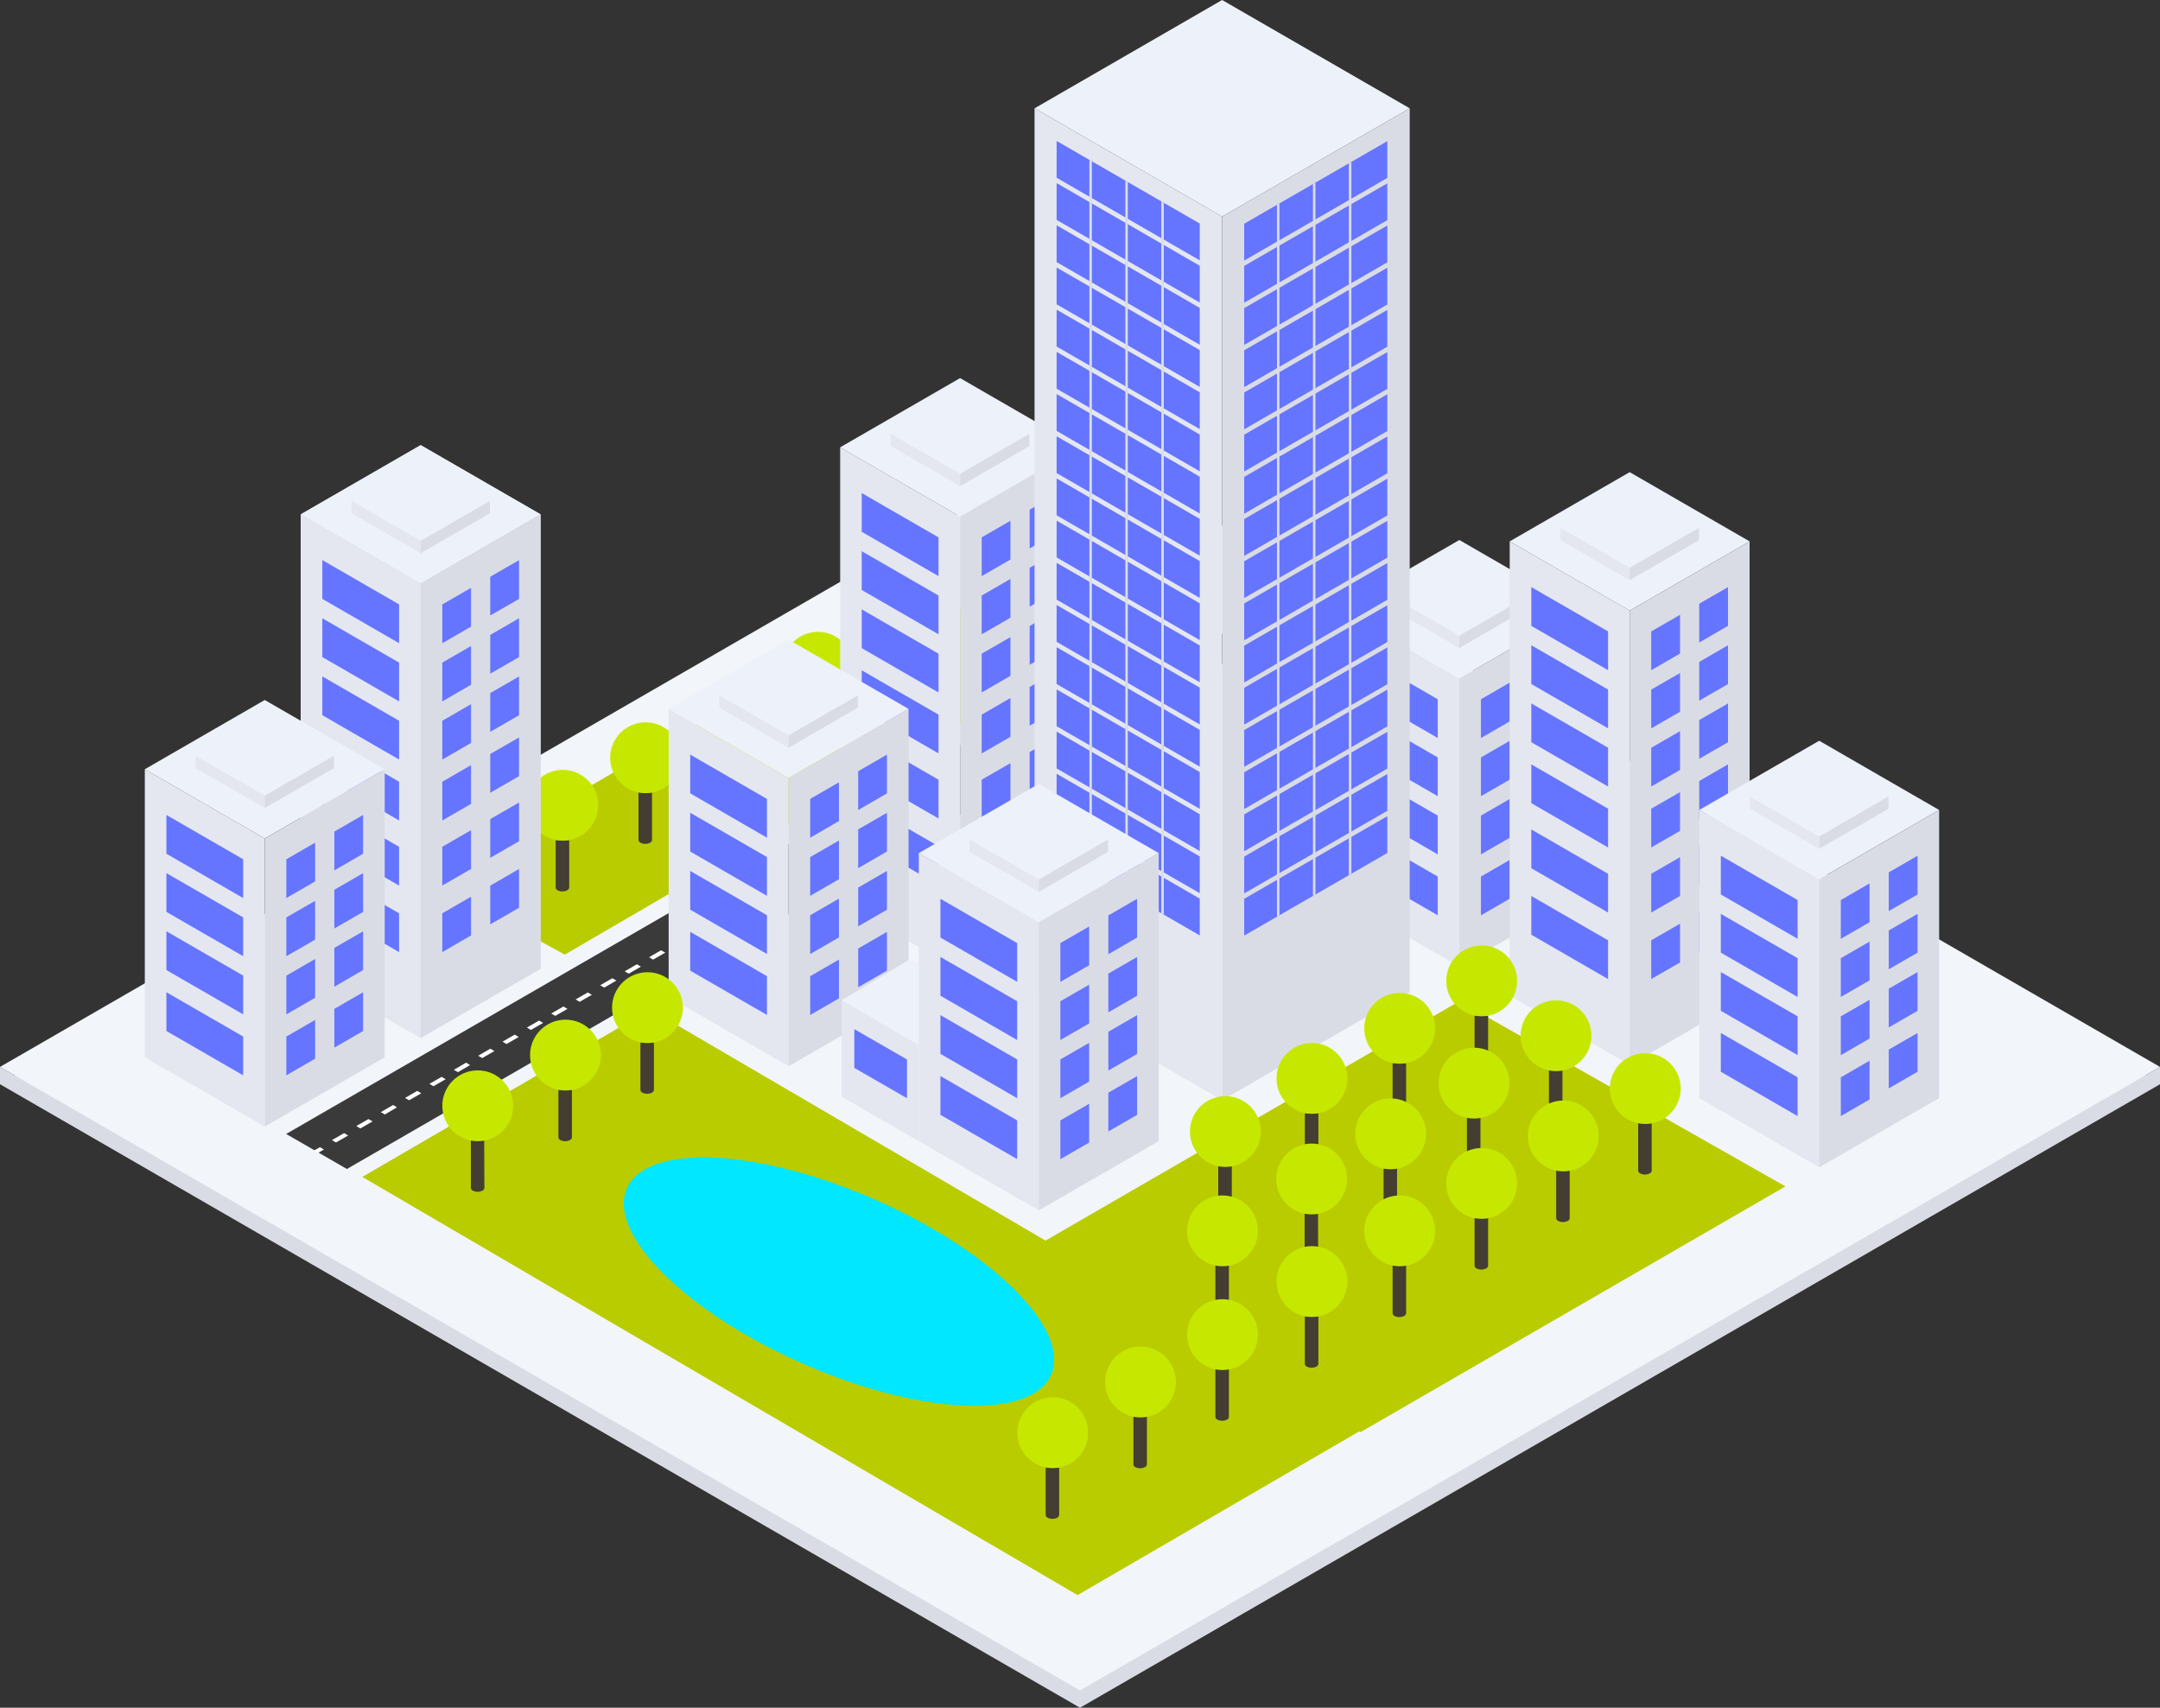 <?xml version="1.0" encoding="UTF-8"?> <svg xmlns="http://www.w3.org/2000/svg" viewBox="0 0 500 395.34"><rect x="0" y="0" width="500" height="395.34" fill="#333333" stroke="none"/> <defs> <style>.cls-1{fill:#dadce5;}.cls-2{fill:#f2f5f9;}.cls-3{fill:#b9cc00;}.cls-4{fill:#3a3a3a;}.cls-5{fill:#fff;}.cls-6{fill:#00e7ff;}.cls-7{fill:#443d31;}.cls-8{fill:#c6e800;}.cls-9{fill:#e4e7ef;}.cls-10{fill:#edf1f9;}.cls-11{fill:#6675ff;}.cls-12{fill:#84a6f4;}</style> </defs> <title>City_SVG</title> <g id="Слой_2" data-name="Слой 2"> <g id="Слой_1-2" data-name="Слой 1"> <polygon class="cls-1" points="496.53 249 250 106.67 3.47 249 0 246.99 0 251 250 395.34 500 251 500 246.99 496.53 249"></polygon> <polygon class="cls-2" points="250 391.33 0 246.99 250 102.65 500 246.99 250 391.33"></polygon> <polygon class="cls-3" points="316.1 330.51 249.44 369.26 83.87 272.45 150.52 233.69 316.1 330.51"></polygon> <polygon class="cls-4" points="288.85 150.22 80.3 270.62 66.24 262.51 274.79 142.1 288.85 150.22"></polygon> <polygon class="cls-5" points="74.99 266.11 73.58 266.93 72.64 266.38 74.05 265.57 74.99 266.11"></polygon> <path class="cls-5" d="M278.06,148.87l-2.82,1.63-.94-.54,2.82-1.63Zm-5.64,3.26-2.82,1.63-.94-.55,2.82-1.62Zm-5.64,3.26L264,157l-.94-.54,2.82-1.63Zm-5.64,3.25-2.82,1.63-.94-.54,2.82-1.63Zm-5.64,3.26-2.82,1.63-.94-.55,2.82-1.62Zm-5.64,3.26L247,166.78l-.95-.54,2.82-1.63Zm-5.65,3.25L241.39,170l-.94-.54,2.82-1.63Zm-5.64,3.26-2.82,1.63-.94-.55,2.82-1.62Zm-5.64,3.26-2.82,1.62-.94-.54,2.82-1.63Zm-5.64,3.25-2.82,1.63-.94-.54,2.82-1.63Zm-5.64,3.26-2.82,1.63-.94-.55,2.82-1.62ZM216,184.7l-2.82,1.62-.94-.54,2.82-1.63ZM210.37,188l-2.82,1.63-.94-.54,2.82-1.63Zm-5.64,3.26-2.82,1.63-.94-.55,2.82-1.62Zm-5.64,3.26-2.82,1.62-.94-.54,2.82-1.63Zm-5.64,3.25-2.82,1.63-.94-.54,2.82-1.63ZM187.81,201,185,202.61l-.94-.55,2.82-1.62Zm-5.64,3.26-2.82,1.62-.94-.54,2.82-1.63Zm-5.64,3.25-2.82,1.63-1-.54,2.83-1.63Zm-5.64,3.26-2.82,1.63-.95-.55,2.83-1.62ZM165.24,214l-2.82,1.62-.94-.54,2.82-1.63Zm-5.64,3.25-2.82,1.63-.94-.54,2.82-1.63ZM154,220.52l-2.82,1.63-.94-.55L153,220Zm-5.64,3.26-2.82,1.62-.94-.54,2.82-1.63ZM142.68,227l-2.82,1.63-.94-.54,2.82-1.63ZM137,230.29l-2.82,1.63-.94-.55,2.82-1.62Zm-5.64,3.26-2.82,1.62-.94-.54,2.82-1.63Zm-5.64,3.25-2.82,1.63-.94-.54,2.82-1.63Zm-5.64,3.26-2.82,1.63-.94-.55,2.82-1.62Zm-5.64,3.26-2.82,1.62-.94-.54,2.82-1.63Zm-5.64,3.25L106,248.2l-.94-.54L107.9,246Zm-5.64,3.26-2.82,1.63-.94-.55,2.82-1.62Zm-5.64,3.26-2.82,1.62-.94-.54,2.82-1.63Zm-5.64,3.25L89.1,258l-.95-.54L91,255.8Zm-5.64,3.26-2.82,1.63-.95-.55,2.82-1.62Zm-5.65,3.26-2.82,1.62-.94-.54,2.82-1.63Z"></path> <polygon class="cls-5" points="282.29 146.43 280.88 147.25 279.94 146.7 281.35 145.89 282.29 146.43"></polygon> <ellipse class="cls-6" cx="194.2" cy="296.7" rx="20.75" ry="53.64" transform="translate(-155.56 355.08) rotate(-66.27)"></ellipse> <polygon class="cls-3" points="245.71 153.98 130.74 220.99 99.26 203.75 214.23 136.74 245.71 153.98"></polygon> <polygon class="cls-3" points="413.29 274.65 314.97 331.52 239.49 288.66 337.81 231.78 413.29 274.65"></polygon> <path class="cls-7" d="M131.76,194.46h-3.13v11a.78.78,0,0,0,.46.64,2.46,2.46,0,0,0,2.21,0,.8.8,0,0,0,.46-.64h0Z"></path> <circle class="cls-8" cx="130.27" cy="186.42" r="8.2"></circle> <path class="cls-7" d="M150.93,183.45H147.8v11a.79.79,0,0,0,.46.64,2.46,2.46,0,0,0,2.21,0,.77.77,0,0,0,.46-.64h0Z"></path> <circle class="cls-8" cx="149.44" cy="175.42" r="8.2"></circle> <path class="cls-7" d="M190.84,162.5h-3.13v11a.75.75,0,0,0,.46.64,2.4,2.4,0,0,0,2.21,0,.77.77,0,0,0,.46-.64h0Z"></path> <circle class="cls-8" cx="189.35" cy="154.47" r="8.2"></circle> <polygon class="cls-9" points="337.81 223.76 310.04 207.72 310.04 141.04 337.81 157.07 337.81 223.76"></polygon> <polygon class="cls-10" points="337.81 157.07 310.04 141.04 337.81 125.01 365.57 141.04 337.81 157.07"></polygon> <polygon class="cls-11" points="332.81 170.85 315.04 160.59 315.04 151.62 332.81 161.88 332.81 170.85"></polygon> <polygon class="cls-1" points="365.57 207.73 337.81 223.76 337.81 157.07 365.57 141.04 365.57 207.73"></polygon> <polygon class="cls-11" points="349.47 167.01 342.81 170.86 342.81 161.88 349.47 158.03 349.47 167.01"></polygon> <polygon class="cls-11" points="360.58 160.6 353.91 164.45 353.91 155.47 360.58 151.62 360.58 160.6"></polygon> <polygon class="cls-11" points="349.47 180.48 342.81 184.32 342.81 175.35 349.47 171.5 349.47 180.48"></polygon> <polygon class="cls-11" points="360.58 174.06 353.91 177.91 353.91 168.94 360.58 165.09 360.58 174.06"></polygon> <polygon class="cls-11" points="349.47 193.94 342.81 197.79 342.81 188.81 349.47 184.97 349.47 193.94"></polygon> <polygon class="cls-11" points="360.58 187.53 353.91 191.38 353.91 182.4 360.58 178.55 360.58 187.53"></polygon> <polygon class="cls-11" points="349.47 208.05 342.81 211.9 342.81 202.92 349.47 199.07 349.47 208.05"></polygon> <polygon class="cls-11" points="360.58 201.64 353.91 205.49 353.91 196.51 360.58 192.66 360.58 201.64"></polygon> <polygon class="cls-11" points="332.81 184.32 315.04 174.06 315.04 165.08 332.81 175.34 332.81 184.32"></polygon> <polygon class="cls-11" points="332.81 197.79 315.04 187.53 315.04 178.55 332.81 188.81 332.81 197.79"></polygon> <polygon class="cls-11" points="332.81 211.89 315.04 201.63 315.04 192.66 332.81 202.92 332.81 211.89"></polygon> <polygon class="cls-9" points="337.81 150.02 321.79 140.77 321.79 137.91 337.81 147.16 337.81 150.02"></polygon> <polygon class="cls-1" points="337.81 150.02 353.83 140.77 353.83 137.91 337.81 147.16 337.81 150.02"></polygon> <polygon class="cls-9" points="97.38 240.28 69.61 224.25 69.61 119.08 97.38 135.11 97.38 240.28"></polygon> <polygon class="cls-10" points="97.38 135.11 69.61 119.08 97.38 103.05 125.14 119.08 97.38 135.11"></polygon> <polygon class="cls-12" points="92.38 148.9 74.61 138.64 74.61 129.66 92.38 139.92 92.38 148.9"></polygon> <polygon class="cls-1" points="125.14 224.25 97.38 240.28 97.38 135.12 125.14 119.09 125.14 224.25"></polygon> <polygon class="cls-12" points="109.04 145.06 102.38 148.91 102.38 139.93 109.04 136.08 109.04 145.06"></polygon> <polygon class="cls-12" points="120.15 138.65 113.48 142.49 113.48 133.51 120.15 129.67 120.15 138.65"></polygon> <polygon class="cls-12" points="109.04 158.52 102.38 162.37 102.38 153.39 109.04 149.55 109.04 158.52"></polygon> <polygon class="cls-12" points="120.15 152.11 113.48 155.96 113.48 146.98 120.15 143.13 120.15 152.11"></polygon> <polygon class="cls-12" points="109.04 171.99 102.38 175.84 102.38 166.86 109.04 163.01 109.04 171.99"></polygon> <polygon class="cls-12" points="120.15 165.58 113.48 169.42 113.48 160.45 120.15 156.6 120.15 165.58"></polygon> <polygon class="cls-12" points="109.04 186.1 102.38 189.94 102.38 180.97 109.04 177.12 109.04 186.1"></polygon> <polygon class="cls-12" points="120.15 179.68 113.48 183.53 113.48 174.55 120.15 170.71 120.15 179.68"></polygon> <polygon class="cls-12" points="109.04 201.16 102.38 205.01 102.38 196.03 109.04 192.18 109.04 201.16"></polygon> <polygon class="cls-12" points="120.15 194.75 113.48 198.59 113.48 189.62 120.15 185.77 120.15 194.75"></polygon> <polygon class="cls-12" points="109.04 216.56 102.38 220.41 102.38 211.43 109.04 207.58 109.04 216.56"></polygon> <polygon class="cls-12" points="120.15 210.15 113.48 213.99 113.48 205.02 120.15 201.17 120.15 210.15"></polygon> <polygon class="cls-12" points="92.38 162.37 74.61 152.11 74.61 143.13 92.38 153.39 92.38 162.37"></polygon> <polygon class="cls-12" points="92.38 175.83 74.61 165.57 74.61 156.59 92.38 166.85 92.38 175.83"></polygon> <polygon class="cls-12" points="92.38 189.94 74.61 179.68 74.61 170.7 92.38 180.96 92.38 189.94"></polygon> <polygon class="cls-12" points="92.38 205.01 74.61 194.75 74.61 185.77 92.38 196.03 92.38 205.01"></polygon> <polygon class="cls-12" points="92.38 220.41 74.61 210.15 74.61 201.17 92.38 211.43 92.38 220.41"></polygon> <polygon class="cls-9" points="97.38 128.07 81.36 118.82 81.36 115.96 97.38 125.21 97.38 128.07"></polygon> <polygon class="cls-1" points="97.38 128.07 113.4 118.82 113.4 115.96 97.38 125.21 97.38 128.07"></polygon> <polygon class="cls-9" points="97.38 240.28 69.61 224.25 69.61 119.08 97.38 135.11 97.38 240.28"></polygon> <polygon class="cls-10" points="97.38 135.11 69.61 119.08 97.38 103.05 125.15 119.08 97.38 135.11"></polygon> <polygon class="cls-11" points="92.38 148.9 74.61 138.64 74.61 129.66 92.38 139.92 92.38 148.9"></polygon> <polygon class="cls-1" points="125.15 224.25 97.38 240.28 97.38 135.12 125.15 119.09 125.15 224.25"></polygon> <polygon class="cls-11" points="109.04 145.06 102.38 148.91 102.38 139.93 109.04 136.08 109.04 145.06"></polygon> <polygon class="cls-11" points="120.15 138.65 113.48 142.49 113.48 133.51 120.15 129.67 120.15 138.65"></polygon> <polygon class="cls-11" points="109.04 158.52 102.38 162.37 102.38 153.39 109.04 149.55 109.04 158.52"></polygon> <polygon class="cls-11" points="120.15 152.11 113.48 155.96 113.48 146.98 120.15 143.13 120.15 152.11"></polygon> <polygon class="cls-11" points="109.04 171.99 102.38 175.84 102.38 166.86 109.04 163.01 109.04 171.99"></polygon> <polygon class="cls-11" points="120.15 165.58 113.48 169.42 113.48 160.45 120.15 156.6 120.15 165.58"></polygon> <polygon class="cls-11" points="109.04 186.1 102.38 189.94 102.38 180.97 109.04 177.12 109.04 186.1"></polygon> <polygon class="cls-11" points="120.15 179.68 113.48 183.53 113.48 174.55 120.15 170.71 120.15 179.68"></polygon> <polygon class="cls-11" points="109.04 201.16 102.38 205.01 102.38 196.03 109.04 192.18 109.04 201.16"></polygon> <polygon class="cls-11" points="120.15 194.75 113.48 198.59 113.48 189.62 120.15 185.77 120.15 194.75"></polygon> <polygon class="cls-11" points="109.04 216.56 102.38 220.41 102.38 211.43 109.04 207.58 109.04 216.56"></polygon> <polygon class="cls-11" points="120.15 210.15 113.48 213.99 113.48 205.02 120.15 201.17 120.15 210.15"></polygon> <polygon class="cls-11" points="92.38 162.37 74.61 152.11 74.61 143.13 92.38 153.39 92.38 162.37"></polygon> <polygon class="cls-11" points="92.38 175.83 74.61 165.57 74.61 156.59 92.38 166.85 92.38 175.83"></polygon> <polygon class="cls-11" points="92.38 189.94 74.61 179.68 74.61 170.7 92.38 180.96 92.38 189.94"></polygon> <polygon class="cls-11" points="92.38 205.01 74.61 194.75 74.61 185.77 92.38 196.03 92.38 205.01"></polygon> <polygon class="cls-11" points="92.38 220.41 74.61 210.15 74.61 201.17 92.38 211.43 92.38 220.41"></polygon> <polygon class="cls-9" points="97.38 128.07 81.36 118.82 81.36 115.96 97.38 125.21 97.38 128.07"></polygon> <polygon class="cls-1" points="97.38 128.07 113.41 118.82 113.41 115.96 97.38 125.21 97.38 128.07"></polygon> <polygon class="cls-9" points="222.24 224.75 194.48 208.72 194.48 103.56 222.24 119.59 222.24 224.75"></polygon> <polygon class="cls-10" points="222.24 119.59 194.47 103.56 222.24 87.53 250.01 103.56 222.24 119.59"></polygon> <polygon class="cls-11" points="217.25 133.37 199.47 123.11 199.47 114.14 217.25 124.4 217.25 133.37"></polygon> <polygon class="cls-1" points="250.01 208.72 222.24 224.75 222.24 119.59 250.01 103.56 250.01 208.72"></polygon> <polygon class="cls-11" points="233.9 129.53 227.24 133.38 227.24 124.4 233.9 120.55 233.9 129.53"></polygon> <polygon class="cls-11" points="245.01 123.12 238.35 126.97 238.35 117.99 245.01 114.14 245.01 123.12"></polygon> <polygon class="cls-11" points="233.9 143 227.24 146.84 227.24 137.87 233.9 134.02 233.9 143"></polygon> <polygon class="cls-11" points="245.01 136.58 238.35 140.43 238.35 131.45 245.01 127.61 245.01 136.58"></polygon> <polygon class="cls-11" points="233.9 156.46 227.24 160.31 227.24 151.33 233.9 147.49 233.9 156.46"></polygon> <polygon class="cls-11" points="245.01 150.05 238.35 153.9 238.35 144.92 245.01 141.07 245.01 150.05"></polygon> <polygon class="cls-11" points="233.9 170.57 227.24 174.42 227.24 165.44 233.9 161.59 233.9 170.57"></polygon> <polygon class="cls-11" points="245.01 164.16 238.35 168 238.35 159.03 245.01 155.18 245.01 164.16"></polygon> <polygon class="cls-11" points="233.9 185.63 227.24 189.48 227.24 180.5 233.9 176.66 233.9 185.63"></polygon> <polygon class="cls-11" points="245.01 179.22 238.35 183.07 238.35 174.09 245.01 170.24 245.01 179.22"></polygon> <polygon class="cls-11" points="233.9 201.03 227.24 204.88 227.24 195.9 233.9 192.06 233.9 201.03"></polygon> <polygon class="cls-11" points="245.01 194.62 238.35 198.47 238.35 189.49 245.01 185.64 245.01 194.62"></polygon> <polygon class="cls-11" points="217.25 146.84 199.47 136.58 199.47 127.6 217.25 137.86 217.25 146.84"></polygon> <polygon class="cls-11" points="217.25 160.31 199.47 150.04 199.47 141.07 217.25 151.33 217.25 160.31"></polygon> <polygon class="cls-11" points="217.25 174.41 199.47 164.15 199.47 155.18 217.25 165.43 217.25 174.41"></polygon> <polygon class="cls-11" points="217.25 189.48 199.47 179.22 199.47 170.24 217.25 180.5 217.25 189.48"></polygon> <polygon class="cls-11" points="217.25 204.88 199.47 194.62 199.47 185.64 217.25 195.9 217.25 204.88"></polygon> <polygon class="cls-9" points="222.24 112.54 206.22 103.29 206.22 100.43 222.24 109.68 222.24 112.54"></polygon> <polygon class="cls-1" points="222.24 112.54 238.27 103.29 238.27 100.43 222.24 109.68 222.24 112.54"></polygon> <polygon class="cls-9" points="61.28 260.8 33.52 244.77 33.52 178.08 61.28 194.11 61.28 260.8"></polygon> <polygon class="cls-10" points="61.28 194.11 33.52 178.08 61.28 162.05 89.05 178.08 61.28 194.11"></polygon> <polygon class="cls-11" points="56.29 207.9 38.52 197.64 38.52 188.66 56.29 198.92 56.29 207.9"></polygon> <polygon class="cls-1" points="89.05 244.77 61.28 260.8 61.28 194.12 89.05 178.08 89.05 244.77"></polygon> <polygon class="cls-11" points="72.94 204.05 66.28 207.9 66.28 198.92 72.94 195.08 72.94 204.05"></polygon> <polygon class="cls-11" points="84.05 197.64 77.39 201.49 77.39 192.51 84.05 188.66 84.05 197.64"></polygon> <polygon class="cls-11" points="72.94 217.52 66.28 221.37 66.28 212.39 72.94 208.54 72.94 217.52"></polygon> <polygon class="cls-11" points="84.05 211.11 77.39 214.95 77.39 205.98 84.05 202.13 84.05 211.11"></polygon> <polygon class="cls-11" points="72.94 230.99 66.28 234.83 66.28 225.86 72.94 222.01 72.94 230.99"></polygon> <polygon class="cls-11" points="84.05 224.57 77.39 228.42 77.39 219.44 84.05 215.6 84.05 224.57"></polygon> <polygon class="cls-11" points="72.94 245.09 66.28 248.94 66.28 239.96 72.94 236.12 72.94 245.09"></polygon> <polygon class="cls-11" points="84.05 238.68 77.39 242.53 77.39 233.55 84.05 229.7 84.05 238.68"></polygon> <polygon class="cls-11" points="56.29 221.36 38.52 211.1 38.52 202.13 56.29 212.38 56.29 221.36"></polygon> <polygon class="cls-11" points="56.29 234.83 38.52 224.57 38.52 215.59 56.29 225.85 56.29 234.83"></polygon> <polygon class="cls-11" points="56.29 248.94 38.52 238.68 38.52 229.7 56.29 239.96 56.29 248.94"></polygon> <polygon class="cls-9" points="61.28 187.06 45.26 177.81 45.26 174.95 61.28 184.2 61.28 187.06"></polygon> <polygon class="cls-1" points="61.28 187.06 77.31 177.81 77.31 174.95 61.28 184.2 61.28 187.06"></polygon> <polygon class="cls-9" points="182.54 246.82 154.78 230.79 154.78 164.11 182.54 180.14 182.54 246.82"></polygon> <polygon class="cls-10" points="182.54 180.14 154.78 164.1 182.54 148.07 210.31 164.11 182.54 180.14"></polygon> <polygon class="cls-11" points="177.54 193.92 159.77 183.66 159.77 174.69 177.54 184.95 177.54 193.92"></polygon> <polygon class="cls-1" points="210.31 230.8 182.54 246.83 182.54 180.14 210.31 164.11 210.31 230.8"></polygon> <polygon class="cls-11" points="194.2 190.08 187.54 193.93 187.54 184.95 194.2 181.1 194.2 190.08"></polygon> <polygon class="cls-11" points="205.31 183.67 198.65 187.52 198.65 178.54 205.31 174.69 205.31 183.67"></polygon> <polygon class="cls-11" points="194.2 203.55 187.54 207.39 187.54 198.42 194.2 194.57 194.2 203.55"></polygon> <polygon class="cls-11" points="205.31 197.13 198.65 200.98 198.65 192 205.31 188.16 205.31 197.13"></polygon> <polygon class="cls-11" points="194.2 217.01 187.54 220.86 187.54 211.88 194.2 208.03 194.2 217.01"></polygon> <polygon class="cls-11" points="205.31 210.6 198.65 214.45 198.65 205.47 205.31 201.62 205.31 210.6"></polygon> <polygon class="cls-11" points="194.2 231.12 187.54 234.97 187.54 225.99 194.2 222.14 194.2 231.12"></polygon> <polygon class="cls-11" points="205.31 224.71 198.65 228.55 198.65 219.58 205.31 215.73 205.31 224.71"></polygon> <polygon class="cls-11" points="177.54 207.39 159.77 197.13 159.77 188.15 177.54 198.41 177.54 207.39"></polygon> <polygon class="cls-11" points="177.54 220.85 159.77 210.59 159.77 201.62 177.54 211.88 177.54 220.85"></polygon> <polygon class="cls-11" points="177.54 234.96 159.77 224.7 159.77 215.72 177.54 225.98 177.54 234.96"></polygon> <polygon class="cls-9" points="182.54 173.09 166.52 163.84 166.52 160.98 182.54 170.23 182.54 173.09"></polygon> <polygon class="cls-1" points="182.54 173.09 198.57 163.84 198.57 160.98 182.54 170.23 182.54 173.09"></polygon> <polygon class="cls-9" points="282.9 254.69 239.48 229.63 239.48 25.07 282.9 50.14 282.9 254.69"></polygon> <polygon class="cls-11" points="277.72 60.27 244.59 41.15 244.59 32.63 277.72 51.75 277.72 60.27"></polygon> <polygon class="cls-11" points="277.72 70.04 244.59 50.91 244.59 42.39 277.72 61.52 277.72 70.04"></polygon> <polygon class="cls-11" points="277.72 79.81 244.59 60.68 244.59 52.16 277.72 71.28 277.72 79.81"></polygon> <polygon class="cls-11" points="277.72 89.57 244.59 70.45 244.59 61.93 277.72 81.05 277.72 89.57"></polygon> <polygon class="cls-11" points="277.72 99.34 244.59 80.22 244.59 71.69 277.72 90.82 277.72 99.34"></polygon> <polygon class="cls-11" points="277.72 109.11 244.59 89.98 244.59 81.46 277.72 100.59 277.72 109.11"></polygon> <polygon class="cls-11" points="277.72 118.88 244.59 99.75 244.59 91.23 277.72 110.35 277.72 118.88"></polygon> <polygon class="cls-11" points="277.72 128.64 244.59 109.52 244.59 101 277.72 120.12 277.72 128.64"></polygon> <polygon class="cls-11" points="277.72 138.41 244.59 119.29 244.59 110.76 277.72 129.89 277.72 138.41"></polygon> <polygon class="cls-11" points="277.72 148.18 244.59 129.05 244.59 120.53 277.72 139.66 277.72 148.18"></polygon> <polygon class="cls-11" points="277.72 157.94 244.59 138.82 244.59 130.3 277.72 149.42 277.72 157.94"></polygon> <polygon class="cls-11" points="277.72 167.71 244.59 148.59 244.59 140.06 277.72 159.19 277.72 167.71"></polygon> <polygon class="cls-11" points="277.72 177.48 244.59 158.35 244.59 149.83 277.72 168.96 277.72 177.48"></polygon> <polygon class="cls-11" points="277.72 187.25 244.59 168.12 244.59 159.6 277.72 178.72 277.72 187.25"></polygon> <polygon class="cls-11" points="277.72 197.01 244.59 177.89 244.59 169.37 277.72 188.49 277.72 197.01"></polygon> <polygon class="cls-11" points="277.72 206.78 244.59 187.66 244.59 179.13 277.72 198.26 277.72 206.78"></polygon> <polygon class="cls-11" points="277.72 216.55 244.59 197.42 244.59 188.9 277.72 208.03 277.72 216.55"></polygon> <polygon class="cls-1" points="252.75 202.13 252.17 201.8 252.17 37 252.75 37.34 252.75 202.13"></polygon> <polygon class="cls-1" points="261.07 206.94 260.5 206.6 260.5 41.81 261.07 42.14 261.07 206.94"></polygon> <polygon class="cls-1" points="269.4 211.74 268.82 211.41 268.82 46.61 269.4 46.95 269.4 211.74"></polygon> <polygon class="cls-10" points="282.9 50.14 239.49 25.07 282.9 0 326.32 25.07 282.9 50.14"></polygon> <polygon class="cls-1" points="326.32 229.63 282.9 254.69 282.9 50.14 326.32 25.07 326.32 229.63"></polygon> <polygon class="cls-11" points="321.14 41.19 288.01 60.32 288.01 51.79 321.14 32.67 321.14 41.19"></polygon> <polygon class="cls-11" points="321.14 50.96 288.01 70.08 288.01 61.56 321.14 42.44 321.14 50.96"></polygon> <polygon class="cls-11" points="321.14 60.73 288.01 79.85 288.01 71.33 321.14 52.2 321.14 60.73"></polygon> <polygon class="cls-11" points="321.14 70.49 288.01 89.62 288.01 81.09 321.14 61.97 321.14 70.49"></polygon> <polygon class="cls-11" points="321.14 80.26 288.01 99.38 288.01 90.86 321.14 71.74 321.14 80.26"></polygon> <polygon class="cls-11" points="321.14 90.03 288.01 109.15 288.01 100.63 321.14 81.5 321.14 90.03"></polygon> <polygon class="cls-11" points="321.14 99.79 288.01 118.92 288.01 110.4 321.14 91.27 321.14 99.79"></polygon> <polygon class="cls-11" points="321.14 109.56 288.01 128.69 288.01 120.16 321.14 101.04 321.14 109.56"></polygon> <polygon class="cls-11" points="321.14 119.33 288.01 138.45 288.01 129.93 321.14 110.81 321.14 119.33"></polygon> <polygon class="cls-11" points="321.14 129.1 288.01 148.22 288.01 139.7 321.14 120.57 321.14 129.1"></polygon> <polygon class="cls-11" points="321.14 138.86 288.01 157.99 288.01 149.47 321.14 130.34 321.14 138.86"></polygon> <polygon class="cls-11" points="321.14 148.63 288.01 167.75 288.01 159.23 321.14 140.11 321.14 148.63"></polygon> <polygon class="cls-11" points="321.14 158.4 288.01 177.52 288.01 169 321.14 149.88 321.14 158.4"></polygon> <polygon class="cls-11" points="321.14 168.16 288.01 187.29 288.01 178.77 321.14 159.64 321.14 168.16"></polygon> <polygon class="cls-11" points="321.14 177.93 288.01 197.06 288.01 188.53 321.14 169.41 321.14 177.93"></polygon> <polygon class="cls-11" points="321.14 187.7 288.01 206.82 288.01 198.3 321.14 179.18 321.14 187.7"></polygon> <polygon class="cls-11" points="321.14 197.47 288.01 216.59 288.01 208.07 321.14 188.94 321.14 197.47"></polygon> <polygon class="cls-1" points="296.17 211.88 295.6 212.22 295.6 47.42 296.17 47.08 296.17 211.88"></polygon> <polygon class="cls-1" points="304.5 207.08 303.92 207.41 303.92 42.61 304.5 42.28 304.5 207.08"></polygon> <polygon class="cls-1" points="312.82 202.27 312.24 202.61 312.24 37.81 312.82 37.47 312.82 202.27"></polygon> <polygon class="cls-9" points="212.69 264.18 194.82 253.86 194.82 231.55 212.69 241.87 212.69 264.18"></polygon> <polygon class="cls-10" points="212.68 241.89 194.81 231.57 210.61 222.07 228.47 232.39 212.68 241.89"></polygon> <polygon class="cls-9" points="240.46 280.2 212.69 264.17 212.69 197.49 240.46 213.52 240.46 280.2"></polygon> <polygon class="cls-10" points="240.45 213.52 212.69 197.49 240.45 181.46 268.22 197.49 240.45 213.52"></polygon> <polygon class="cls-11" points="235.46 227.3 217.69 217.04 217.69 208.07 235.46 218.33 235.46 227.3"></polygon> <polygon class="cls-1" points="268.22 264.18 240.45 280.21 240.45 213.52 268.22 197.49 268.22 264.18"></polygon> <polygon class="cls-11" points="252.12 223.46 245.45 227.31 245.45 218.33 252.12 214.48 252.12 223.46"></polygon> <polygon class="cls-11" points="263.22 217.05 256.56 220.9 256.56 211.92 263.22 208.07 263.22 217.05"></polygon> <polygon class="cls-11" points="252.12 236.93 245.45 240.77 245.45 231.8 252.12 227.95 252.12 236.93"></polygon> <polygon class="cls-11" points="263.22 230.51 256.56 234.36 256.56 225.38 263.22 221.54 263.22 230.51"></polygon> <polygon class="cls-11" points="252.12 250.39 245.45 254.24 245.45 245.26 252.12 241.41 252.12 250.39"></polygon> <polygon class="cls-11" points="263.22 243.98 256.56 247.83 256.56 238.85 263.22 235 263.22 243.98"></polygon> <polygon class="cls-11" points="252.12 264.5 245.45 268.35 245.45 259.37 252.12 255.52 252.12 264.5"></polygon> <polygon class="cls-11" points="263.22 258.09 256.56 261.93 256.56 252.96 263.22 249.11 263.22 258.09"></polygon> <polygon class="cls-11" points="235.46 240.77 217.69 230.51 217.69 221.53 235.46 231.79 235.46 240.77"></polygon> <polygon class="cls-11" points="235.46 254.24 217.69 243.97 217.69 235 235.46 245.26 235.46 254.24"></polygon> <polygon class="cls-11" points="235.46 268.34 217.69 258.08 217.69 249.1 235.46 259.37 235.46 268.34"></polygon> <polygon class="cls-11" points="209.95 254.24 197.76 247.22 197.76 238.25 209.95 245.26 209.95 254.24"></polygon> <polygon class="cls-9" points="240.46 206.47 224.43 197.22 224.43 194.36 240.46 203.61 240.46 206.47"></polygon> <polygon class="cls-1" points="240.46 206.47 256.48 197.22 256.48 194.36 240.46 203.61 240.46 206.47"></polygon> <polygon class="cls-9" points="377.24 246.52 349.47 230.49 349.47 125.33 377.24 141.36 377.24 246.52"></polygon> <polygon class="cls-10" points="377.24 141.36 349.47 125.33 377.24 109.3 405 125.33 377.24 141.36"></polygon> <polygon class="cls-11" points="372.24 155.15 354.47 144.89 354.47 135.91 372.24 146.17 372.24 155.15"></polygon> <polygon class="cls-1" points="405 230.5 377.24 246.53 377.24 141.37 405 125.33 405 230.5"></polygon> <polygon class="cls-11" points="388.9 151.3 382.23 155.15 382.23 146.17 388.9 142.33 388.9 151.3"></polygon> <polygon class="cls-11" points="400 144.89 393.34 148.74 393.34 139.76 400 135.91 400 144.89"></polygon> <polygon class="cls-11" points="388.9 164.77 382.23 168.62 382.23 159.64 388.9 155.79 388.9 164.77"></polygon> <polygon class="cls-11" points="400 158.36 393.34 162.21 393.34 153.23 400 149.38 400 158.36"></polygon> <polygon class="cls-11" points="388.9 178.24 382.23 182.08 382.23 173.11 388.9 169.26 388.9 178.24"></polygon> <polygon class="cls-11" points="400 171.82 393.34 175.67 393.34 166.69 400 162.85 400 171.82"></polygon> <polygon class="cls-11" points="388.9 192.34 382.23 196.19 382.23 187.21 388.9 183.37 388.9 192.34"></polygon> <polygon class="cls-11" points="400 185.93 393.34 189.78 393.34 180.8 400 176.95 400 185.93"></polygon> <polygon class="cls-11" points="388.9 207.41 382.23 211.25 382.23 202.28 388.9 198.43 388.9 207.41"></polygon> <polygon class="cls-11" points="400 200.99 393.34 204.84 393.34 195.86 400 192.02 400 200.99"></polygon> <polygon class="cls-11" points="388.9 222.81 382.23 226.65 382.23 217.68 388.9 213.83 388.9 222.81"></polygon> <polygon class="cls-11" points="400 216.39 393.34 220.24 393.34 211.26 400 207.42 400 216.39"></polygon> <polygon class="cls-11" points="372.24 168.61 354.47 158.35 354.47 149.38 372.24 159.63 372.24 168.61"></polygon> <polygon class="cls-11" points="372.24 182.08 354.47 171.82 354.47 162.84 372.24 173.1 372.24 182.08"></polygon> <polygon class="cls-11" points="372.24 196.19 354.47 185.93 354.47 176.95 372.24 187.21 372.24 196.19"></polygon> <polygon class="cls-11" points="372.24 211.25 354.47 200.99 354.47 192.02 372.24 202.28 372.24 211.25"></polygon> <polygon class="cls-11" points="372.24 226.65 354.47 216.39 354.47 207.42 372.24 217.68 372.24 226.65"></polygon> <polygon class="cls-9" points="377.24 134.32 361.21 125.06 361.21 122.2 377.24 131.45 377.24 134.32"></polygon> <polygon class="cls-1" points="377.24 134.32 393.26 125.06 393.26 122.2 377.24 131.45 377.24 134.32"></polygon> <polygon class="cls-9" points="421.11 270.23 393.34 254.2 393.34 187.51 421.11 203.54 421.11 270.23"></polygon> <polygon class="cls-10" points="421.11 203.54 393.34 187.51 421.11 171.48 448.87 187.51 421.11 203.54"></polygon> <polygon class="cls-11" points="416.11 217.33 398.34 207.07 398.34 198.09 416.11 208.35 416.11 217.33"></polygon> <polygon class="cls-1" points="448.87 254.21 421.11 270.24 421.11 203.55 448.87 187.52 448.87 254.21"></polygon> <polygon class="cls-11" points="432.77 213.49 426.11 217.34 426.11 208.36 432.77 204.51 432.77 213.49"></polygon> <polygon class="cls-11" points="443.88 207.08 437.21 210.92 437.21 201.95 443.88 198.1 443.88 207.08"></polygon> <polygon class="cls-11" points="432.77 226.95 426.11 230.8 426.11 221.82 432.77 217.98 432.77 226.95"></polygon> <polygon class="cls-11" points="443.88 220.54 437.21 224.39 437.21 215.41 443.88 211.56 443.88 220.54"></polygon> <polygon class="cls-11" points="432.77 240.42 426.11 244.27 426.11 235.29 432.77 231.44 432.77 240.42"></polygon> <polygon class="cls-11" points="443.88 234.01 437.21 237.85 437.21 228.88 443.88 225.03 443.88 234.01"></polygon> <polygon class="cls-11" points="432.77 254.53 426.11 258.37 426.11 249.4 432.77 245.55 432.77 254.53"></polygon> <polygon class="cls-11" points="443.88 248.11 437.21 251.96 437.21 242.98 443.88 239.14 443.88 248.11"></polygon> <polygon class="cls-11" points="416.11 230.8 398.34 220.54 398.34 211.56 416.11 221.82 416.11 230.8"></polygon> <polygon class="cls-11" points="416.11 244.26 398.34 234 398.34 225.03 416.11 235.28 416.11 244.26"></polygon> <polygon class="cls-11" points="416.11 258.37 398.34 248.11 398.34 239.13 416.11 249.39 416.11 258.37"></polygon> <polygon class="cls-9" points="421.11 196.5 405.08 187.25 405.08 184.39 421.11 193.64 421.11 196.5"></polygon> <polygon class="cls-1" points="421.11 196.5 437.13 187.25 437.13 184.39 421.11 193.64 421.11 196.5"></polygon> <path class="cls-7" d="M344.47,235.11h-3.13v11a.78.78,0,0,0,.46.64,2.46,2.46,0,0,0,2.21,0,.78.78,0,0,0,.46-.64h0Z"></path> <circle class="cls-8" cx="342.98" cy="227.07" r="8.2"></circle> <path class="cls-7" d="M325.49,246.08h-3.13v11a.75.75,0,0,0,.46.63,2.4,2.4,0,0,0,2.21,0,.75.75,0,0,0,.46-.63h0Z"></path> <circle class="cls-8" cx="324" cy="238.05" r="8.2"></circle> <path class="cls-7" d="M305.18,257.69h-3.13v11a.78.78,0,0,0,.46.64,2.46,2.46,0,0,0,2.21,0,.78.78,0,0,0,.46-.64h0Z"></path> <circle class="cls-8" cx="303.69" cy="249.65" r="8.2"></circle> <path class="cls-7" d="M285.14,270H282v11a.78.78,0,0,0,.46.64,2.46,2.46,0,0,0,2.21,0,.78.78,0,0,0,.46-.64h0Z"></path> <circle class="cls-8" cx="283.65" cy="261.95" r="8.2"></circle> <path class="cls-7" d="M151.37,241.31h-3.13v11a.78.78,0,0,0,.46.64,2.46,2.46,0,0,0,2.21,0,.78.78,0,0,0,.46-.64h0Z"></path> <circle class="cls-8" cx="149.88" cy="233.27" r="8.2"></circle> <path class="cls-7" d="M132.39,252.28h-3.13v11a.75.75,0,0,0,.46.64,2.4,2.4,0,0,0,2.21,0,.75.75,0,0,0,.46-.64h0Z"></path> <circle class="cls-8" cx="130.9" cy="244.25" r="8.2"></circle> <path class="cls-7" d="M112.08,264H109v11a.75.75,0,0,0,.46.63,2.4,2.4,0,0,0,2.21,0,.75.75,0,0,0,.46-.63h0Z"></path> <circle class="cls-8" cx="110.59" cy="255.99" r="8.2"></circle> <path class="cls-7" d="M361.68,247.8h-3.13v11a.77.77,0,0,0,.46.64,2.4,2.4,0,0,0,2.21,0,.75.75,0,0,0,.46-.64h0Z"></path> <circle class="cls-8" cx="360.19" cy="239.77" r="8.2"></circle> <path class="cls-7" d="M342.7,258.78h-3.13v11a.8.8,0,0,0,.46.64,2.46,2.46,0,0,0,2.21,0,.78.78,0,0,0,.46-.64h0Z"></path> <circle class="cls-8" cx="341.21" cy="250.74" r="8.2"></circle> <path class="cls-7" d="M323.39,270.52h-3.12v11a.79.79,0,0,0,.45.64,2.48,2.48,0,0,0,2.22,0,.79.79,0,0,0,.45-.64h0Z"></path> <circle class="cls-8" cx="321.91" cy="262.48" r="8.2"></circle> <path class="cls-7" d="M305.1,281H302v11a.8.8,0,0,0,.46.64,2.48,2.48,0,0,0,2.22,0,.79.79,0,0,0,.45-.64h0Z"></path> <circle class="cls-8" cx="303.62" cy="272.93" r="8.2"></circle> <path class="cls-7" d="M284.47,293h-3.13v11a.78.78,0,0,0,.46.64,2.46,2.46,0,0,0,2.21,0,.78.78,0,0,0,.46-.64h0Z"></path> <circle class="cls-8" cx="282.98" cy="284.94" r="8.2"></circle> <path class="cls-7" d="M284.47,317h-3.13v11a.75.75,0,0,0,.46.64,2.4,2.4,0,0,0,2.21,0,.75.75,0,0,0,.46-.64h0Z"></path> <circle class="cls-8" cx="282.98" cy="308.96" r="8.2"></circle> <path class="cls-7" d="M265.49,328h-3.13v11a.78.78,0,0,0,.46.64,2.46,2.46,0,0,0,2.21,0,.78.78,0,0,0,.46-.64h0Z"></path> <circle class="cls-8" cx="264" cy="319.93" r="8.2"></circle> <path class="cls-7" d="M245.18,339.71h-3.13v11a.78.78,0,0,0,.46.64,2.46,2.46,0,0,0,2.21,0,.78.78,0,0,0,.46-.64h0Z"></path> <circle class="cls-8" cx="243.69" cy="331.67" r="8.2"></circle> <path class="cls-7" d="M344.47,282h-3.13v11a.78.78,0,0,0,.46.64,2.46,2.46,0,0,0,2.21,0,.78.78,0,0,0,.46-.64h0Z"></path> <circle class="cls-8" cx="342.98" cy="273.96" r="8.2"></circle> <path class="cls-7" d="M325.49,293h-3.13v11a.78.78,0,0,0,.46.64,2.46,2.46,0,0,0,2.21,0,.78.78,0,0,0,.46-.64h0Z"></path> <circle class="cls-8" cx="324" cy="284.94" r="8.2"></circle> <path class="cls-7" d="M305.18,304.72h-3.13v11a.78.78,0,0,0,.46.64,2.46,2.46,0,0,0,2.21,0,.78.78,0,0,0,.46-.64h0Z"></path> <circle class="cls-8" cx="303.69" cy="296.68" r="8.2"></circle> <path class="cls-7" d="M382.34,260h-3.13v11a.75.75,0,0,0,.46.63,2.4,2.4,0,0,0,2.21,0,.75.75,0,0,0,.46-.63h0Z"></path> <circle class="cls-8" cx="380.85" cy="252" r="8.2"></circle> <path class="cls-7" d="M363.36,271h-3.13v11a.78.78,0,0,0,.46.64,2.46,2.46,0,0,0,2.21,0,.78.78,0,0,0,.46-.64h0Z"></path> <circle class="cls-8" cx="361.87" cy="262.97" r="8.2"></circle> </g> </g> </svg> 